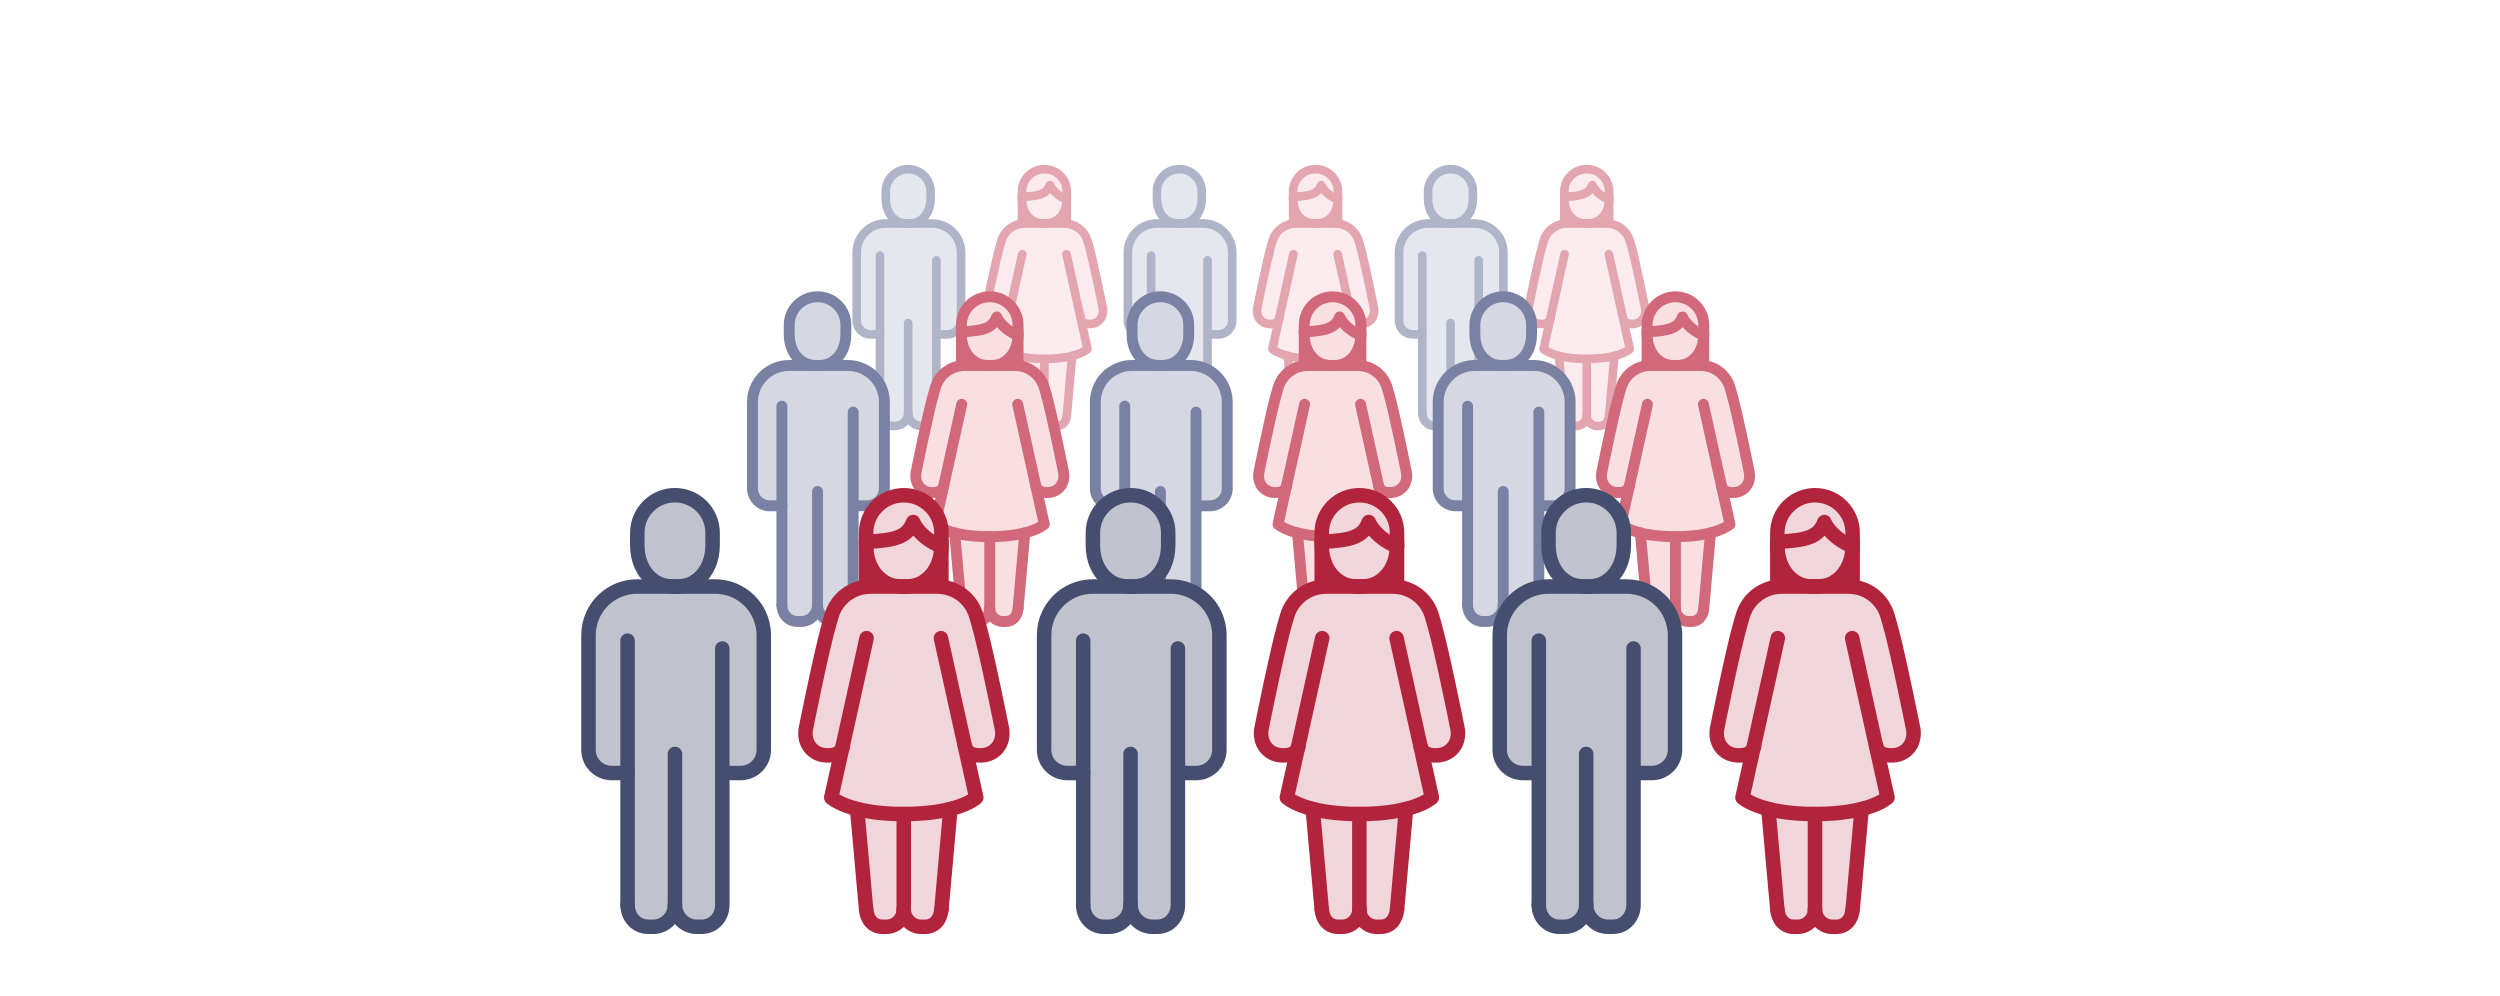 <svg width="452" height="180" viewBox="0 0 452 180" fill="none" xmlns="http://www.w3.org/2000/svg">
<g opacity="0.6">
<g clip-path="url(#clip0_36224_133676)">
<path d="M173.575 58.724C173.575 60.519 170.834 60.718 169.463 60.593V75.171C169.214 75.793 168.342 77.039 166.847 77.039C165.352 77.039 164.48 76.043 164.231 75.544C164.231 76.043 163.708 77.039 161.614 77.039C159.521 77.039 158.998 75.793 158.998 75.171V60.593C156.008 60.892 155.011 59.472 154.887 58.724C154.637 54.613 154.513 45.642 156.008 42.652C157.503 39.662 160.867 39.911 162.362 40.41C161.365 39.911 159.521 38.167 160.119 35.177C160.867 31.439 162.736 30.691 164.231 30.691C165.726 30.691 167.969 31.065 167.969 35.177C167.969 38.466 166.722 40.036 166.099 40.41H168.716C172.304 40.41 173.45 42.901 173.575 44.147V58.724Z" fill="#D5D7E3"/>
<path d="M167.063 31.767C166.298 31 165.279 30.578 164.197 30.578C163.114 30.578 162.095 31 161.33 31.767C160.564 32.533 160.143 33.552 160.145 34.635V35.98C160.146 37.533 160.76 38.83 161.626 39.546C162.204 40.025 162.792 40.407 164.197 40.407C165.601 40.407 166.189 40.025 166.767 39.546C167.633 38.829 168.247 37.533 168.247 35.98V34.635C168.25 33.551 167.829 32.533 167.063 31.767Z" stroke="#7A82A3" stroke-width="1.559" stroke-linecap="round" stroke-linejoin="round"/>
<path d="M164.197 40.402H160.127C158.102 40.402 156.26 41.57 155.396 43.401C155.066 44.099 154.895 44.862 154.895 45.635V57.979C154.895 59.355 156.009 60.468 157.384 60.468H159.101" stroke="#7A82A3" stroke-width="1.559" stroke-linecap="round" stroke-linejoin="round"/>
<path d="M164.457 40.402H168.527C170.552 40.402 172.394 41.57 173.258 43.401C173.588 44.099 173.759 44.862 173.759 45.635V48.651V57.979C173.759 59.355 172.645 60.468 171.27 60.468H169.553" stroke="#7A82A3" stroke-width="1.559" stroke-linecap="round" stroke-linejoin="round"/>
<path d="M159.102 74.661V46.227" stroke="#7A82A3" stroke-width="1.559" stroke-linecap="round" stroke-linejoin="round"/>
<path d="M164.199 74.658V58.418" stroke="#7A82A3" stroke-width="1.559" stroke-linecap="round" stroke-linejoin="round"/>
<path d="M164.199 74.654C164.199 75.957 165.254 77.012 166.556 77.012H167.058C168.36 77.012 169.294 75.957 169.294 74.654V47.07" stroke="#7A82A3" stroke-width="1.559" stroke-linecap="round" stroke-linejoin="round"/>
<path d="M164.196 74.656C164.196 75.958 163.141 77.014 161.839 77.014H161.337C160.035 77.014 159.102 75.958 159.102 74.656" stroke="#7A82A3" stroke-width="1.559" stroke-linecap="round" stroke-linejoin="round"/>
</g>
<g clip-path="url(#clip1_36224_133676)">
<path d="M193.871 64.448L192.75 75.662C191.629 77.904 190.133 77.157 189.012 76.036C187.218 77.83 185.523 76.783 184.9 76.036L183.779 64.448L181.162 62.953C181.287 62.205 181.686 60.261 182.284 58.467C178.994 59.065 178.172 57.47 178.172 56.598C178.795 53.109 180.19 45.684 180.788 43.889C181.387 42.095 183.53 40.65 184.526 40.151V34.918C184.776 33.298 186.022 30.208 189.012 30.806C192.002 31.404 192.75 33.049 192.75 33.797V40.151L196.488 42.394C197.485 46.256 199.478 54.505 199.478 56.598C199.478 58.691 196.986 58.716 195.74 58.467L196.488 63.327L193.871 64.448Z" fill="#F9DEE2"/>
<path d="M191.692 31.767C190.927 31 189.908 30.578 188.825 30.578C187.743 30.578 186.724 31 185.959 31.767C185.193 32.533 184.772 33.552 184.773 34.635V35.98C184.775 37.533 185.39 38.83 186.255 39.546C186.833 40.025 187.421 40.407 188.825 40.407C190.23 40.407 190.818 40.025 191.396 39.546C192.261 38.829 192.876 37.533 192.876 35.98V34.635C192.879 33.551 192.457 32.533 191.692 31.767Z" stroke="#D1697A" stroke-width="1.559" stroke-linecap="round" stroke-linejoin="round"/>
<path d="M188.824 64.883V75.142" stroke="#D1697A" stroke-width="1.559" stroke-linecap="round" stroke-linejoin="round"/>
<path d="M184.821 45.957L181.02 63.111C181.02 63.111 182.855 64.885 188.822 64.885C194.788 64.885 196.624 63.111 196.624 63.111L192.822 45.957" stroke="#D1697A" stroke-width="1.559" stroke-linecap="round" stroke-linejoin="round"/>
<path d="M183.809 64.34L184.774 75.142" stroke="#D1697A" stroke-width="1.559" stroke-linecap="round" stroke-linejoin="round"/>
<path d="M188.825 75.141C188.825 76.177 187.987 77.016 186.951 77.016H186.551C185.515 77.016 184.867 76.238 184.773 75.141" stroke="#D1697A" stroke-width="1.559" stroke-linecap="round" stroke-linejoin="round"/>
<path d="M193.845 64.34L192.879 75.142" stroke="#D1697A" stroke-width="1.559" stroke-linecap="round" stroke-linejoin="round"/>
<path d="M188.824 75.141C188.824 76.177 189.663 77.016 190.699 77.016H191.099C192.134 77.016 192.783 76.238 192.876 75.141" stroke="#D1697A" stroke-width="1.559" stroke-linecap="round" stroke-linejoin="round"/>
<path d="M195.403 57.572C195.658 58.732 197.196 58.652 197.797 58.474C198.869 58.156 199.576 57.145 199.409 55.804C199.409 55.804 197.689 47.169 196.827 44.248L196.618 43.537C196.076 41.699 194.399 40.431 192.484 40.407C192.278 40.405 190.341 40.402 189.364 40.402L188.551 40.407" stroke="#D1697A" stroke-width="1.559" stroke-linecap="round" stroke-linejoin="round"/>
<path d="M182.277 57.572C182.022 58.732 180.484 58.652 179.882 58.474C178.811 58.156 178.103 57.145 178.271 55.804C178.271 55.804 179.99 47.169 180.852 44.248L181.062 43.537C181.604 41.699 183.28 40.431 185.196 40.407C185.402 40.405 187.339 40.402 188.316 40.402L189.129 40.407" stroke="#D1697A" stroke-width="1.559" stroke-linecap="round" stroke-linejoin="round"/>
<path d="M184.773 35.588C188.074 35.446 189.235 35.012 189.833 33.465C189.833 33.465 190.43 35.085 192.876 36.105" stroke="#D1697A" stroke-width="1.559" stroke-linecap="round" stroke-linejoin="round"/>
<path d="M192.875 35.492V40.42" stroke="#D1697A" stroke-width="1.559" stroke-linecap="round" stroke-linejoin="round"/>
<path d="M184.773 35.492V40.42" stroke="#D1697A" stroke-width="1.559" stroke-linecap="round" stroke-linejoin="round"/>
</g>
<g clip-path="url(#clip2_36224_133676)">
<path d="M222.602 58.724C222.602 60.519 219.861 60.718 218.49 60.593V75.171C218.241 75.793 217.369 77.039 215.874 77.039C214.379 77.039 213.507 76.043 213.258 75.544C213.258 76.043 212.735 77.039 210.641 77.039C208.548 77.039 208.025 75.793 208.025 75.171V60.593C205.035 60.892 204.038 59.472 203.914 58.724C203.665 54.613 203.54 45.642 205.035 42.652C206.53 39.662 209.894 39.911 211.389 40.41C210.393 39.911 208.549 38.167 209.147 35.177C209.894 31.439 211.763 30.691 213.258 30.691C214.753 30.691 216.996 31.065 216.996 35.177C216.996 38.466 215.75 40.036 215.127 40.41H217.743C221.331 40.41 222.477 42.901 222.602 44.147V58.724Z" fill="#D5D7E3"/>
<path d="M216.091 31.767C215.326 31 214.306 30.578 213.224 30.578C212.141 30.578 211.122 31 210.357 31.767C209.592 32.533 209.171 33.552 209.172 34.635V35.98C209.173 37.533 209.788 38.83 210.653 39.546C211.231 40.025 211.819 40.407 213.224 40.407C214.628 40.407 215.216 40.025 215.794 39.546C216.66 38.829 217.275 37.533 217.275 35.98V34.635C217.277 33.551 216.856 32.533 216.091 31.767Z" stroke="#7A82A3" stroke-width="1.559" stroke-linecap="round" stroke-linejoin="round"/>
<path d="M213.224 40.402H209.154C207.13 40.402 205.287 41.57 204.423 43.401C204.093 44.099 203.922 44.862 203.922 45.635V57.979C203.922 59.355 205.037 60.468 206.411 60.468H208.129" stroke="#7A82A3" stroke-width="1.559" stroke-linecap="round" stroke-linejoin="round"/>
<path d="M213.484 40.402H217.554C219.579 40.402 221.421 41.57 222.286 43.401C222.615 44.099 222.787 44.862 222.787 45.635V48.651V57.979C222.787 59.355 221.672 60.468 220.297 60.468H218.58" stroke="#7A82A3" stroke-width="1.559" stroke-linecap="round" stroke-linejoin="round"/>
<path d="M208.129 74.661V46.227" stroke="#7A82A3" stroke-width="1.559" stroke-linecap="round" stroke-linejoin="round"/>
<path d="M213.227 74.658V58.418" stroke="#7A82A3" stroke-width="1.559" stroke-linecap="round" stroke-linejoin="round"/>
<path d="M213.227 74.654C213.227 75.957 214.281 77.012 215.583 77.012H216.086C217.388 77.012 218.321 75.957 218.321 74.654V47.07" stroke="#7A82A3" stroke-width="1.559" stroke-linecap="round" stroke-linejoin="round"/>
<path d="M213.223 74.656C213.223 75.958 212.169 77.014 210.867 77.014H210.364C209.062 77.014 208.129 75.958 208.129 74.656" stroke="#7A82A3" stroke-width="1.559" stroke-linecap="round" stroke-linejoin="round"/>
</g>
<g clip-path="url(#clip3_36224_133676)">
<path d="M242.899 64.448L241.777 75.662C240.656 77.904 239.161 77.157 238.039 76.036C236.245 77.83 234.551 76.783 233.928 76.036L232.806 64.448L230.19 62.953C230.314 62.205 230.713 60.261 231.311 58.467C228.022 59.065 227.199 57.47 227.199 56.598C227.822 53.109 229.218 45.684 229.816 43.889C230.414 42.095 232.557 40.65 233.554 40.151V34.918C233.803 33.298 235.049 30.208 238.039 30.806C241.03 31.404 241.777 33.049 241.777 33.797V40.151L245.515 42.394C246.512 46.256 248.506 54.505 248.506 56.598C248.506 58.691 246.014 58.716 244.768 58.467L245.515 63.327L242.899 64.448Z" fill="#F9DEE2"/>
<path d="M240.716 31.767C239.951 31 238.931 30.578 237.849 30.578C236.766 30.578 235.747 31 234.982 31.767C234.217 32.533 233.796 33.552 233.797 34.635V35.98C233.798 37.533 234.414 38.83 235.278 39.546C235.856 40.025 236.444 40.407 237.849 40.407C239.253 40.407 239.841 40.025 240.419 39.546C241.285 38.829 241.9 37.533 241.9 35.98V34.635C241.902 33.551 241.481 32.533 240.716 31.767Z" stroke="#D1697A" stroke-width="1.559" stroke-linecap="round" stroke-linejoin="round"/>
<path d="M237.852 64.883V75.142" stroke="#D1697A" stroke-width="1.559" stroke-linecap="round" stroke-linejoin="round"/>
<path d="M233.848 45.957L230.047 63.111C230.047 63.111 231.882 64.885 237.849 64.885C243.816 64.885 245.651 63.111 245.651 63.111L241.85 45.957" stroke="#D1697A" stroke-width="1.559" stroke-linecap="round" stroke-linejoin="round"/>
<path d="M232.832 64.34L233.798 75.142" stroke="#D1697A" stroke-width="1.559" stroke-linecap="round" stroke-linejoin="round"/>
<path d="M237.849 75.141C237.849 76.177 237.01 77.016 235.974 77.016H235.574C234.539 77.016 233.89 76.238 233.797 75.141" stroke="#D1697A" stroke-width="1.559" stroke-linecap="round" stroke-linejoin="round"/>
<path d="M242.868 64.34L241.902 75.142" stroke="#D1697A" stroke-width="1.559" stroke-linecap="round" stroke-linejoin="round"/>
<path d="M237.852 75.141C237.852 76.177 238.69 77.016 239.726 77.016H240.126C241.162 77.016 241.81 76.238 241.904 75.141" stroke="#D1697A" stroke-width="1.559" stroke-linecap="round" stroke-linejoin="round"/>
<path d="M244.43 57.572C244.685 58.732 246.223 58.652 246.825 58.474C247.896 58.156 248.604 57.145 248.436 55.804C248.436 55.804 246.717 47.169 245.855 44.248L245.645 43.537C245.103 41.699 243.427 40.431 241.511 40.407C241.305 40.405 239.368 40.402 238.391 40.402L237.578 40.407" stroke="#D1697A" stroke-width="1.559" stroke-linecap="round" stroke-linejoin="round"/>
<path d="M231.3 57.572C231.045 58.732 229.507 58.652 228.906 58.474C227.834 58.156 227.127 57.145 227.294 55.804C227.294 55.804 229.014 47.169 229.876 44.248L230.085 43.537C230.628 41.699 232.304 40.431 234.22 40.407C234.426 40.405 236.362 40.402 237.339 40.402L238.152 40.407" stroke="#D1697A" stroke-width="1.559" stroke-linecap="round" stroke-linejoin="round"/>
<path d="M233.797 35.588C237.097 35.446 238.259 35.012 238.857 33.465C238.857 33.465 239.454 35.085 241.9 36.105" stroke="#D1697A" stroke-width="1.559" stroke-linecap="round" stroke-linejoin="round"/>
<path d="M241.902 35.492V40.42" stroke="#D1697A" stroke-width="1.559" stroke-linecap="round" stroke-linejoin="round"/>
<path d="M233.797 35.492V40.42" stroke="#D1697A" stroke-width="1.559" stroke-linecap="round" stroke-linejoin="round"/>
</g>
<g clip-path="url(#clip4_36224_133676)">
<path d="M271.629 58.724C271.629 60.519 268.888 60.718 267.518 60.593V75.171C267.269 75.793 266.397 77.039 264.902 77.039C263.407 77.039 262.535 76.043 262.285 75.544C262.285 76.043 261.762 77.039 259.669 77.039C257.575 77.039 257.052 75.793 257.052 75.171V60.593C254.062 60.892 253.066 59.472 252.941 58.724C252.692 54.613 252.568 45.642 254.063 42.652C255.558 39.662 258.922 39.911 260.417 40.41C259.42 39.911 257.576 38.167 258.174 35.177C258.922 31.439 260.791 30.691 262.286 30.691C263.781 30.691 266.023 31.065 266.023 35.177C266.023 38.466 264.777 40.036 264.154 40.41H266.77C270.359 40.41 271.505 42.901 271.629 44.147V58.724Z" fill="#D5D7E3"/>
<path d="M265.118 31.767C264.353 31 263.334 30.578 262.251 30.578C261.169 30.578 260.149 31 259.384 31.767C258.619 32.533 258.198 33.552 258.199 34.635V35.98C258.2 37.533 258.815 38.83 259.681 39.546C260.259 40.025 260.847 40.407 262.251 40.407C263.656 40.407 264.244 40.025 264.822 39.546C265.687 38.829 266.302 37.533 266.302 35.98V34.635C266.304 33.551 265.883 32.533 265.118 31.767Z" stroke="#7A82A3" stroke-width="1.559" stroke-linecap="round" stroke-linejoin="round"/>
<path d="M262.252 40.402H258.182C256.157 40.402 254.315 41.57 253.45 43.401C253.121 44.099 252.949 44.862 252.949 45.635V57.979C252.949 59.355 254.064 60.468 255.439 60.468H257.156" stroke="#7A82A3" stroke-width="1.559" stroke-linecap="round" stroke-linejoin="round"/>
<path d="M262.512 40.402H266.582C268.606 40.402 270.449 41.57 271.313 43.401C271.643 44.099 271.814 44.862 271.814 45.635V48.651V57.979C271.814 59.355 270.699 60.468 269.325 60.468H267.607" stroke="#7A82A3" stroke-width="1.559" stroke-linecap="round" stroke-linejoin="round"/>
<path d="M257.156 74.661V46.227" stroke="#7A82A3" stroke-width="1.559" stroke-linecap="round" stroke-linejoin="round"/>
<path d="M262.254 74.658V58.418" stroke="#7A82A3" stroke-width="1.559" stroke-linecap="round" stroke-linejoin="round"/>
<path d="M262.254 74.654C262.254 75.957 263.309 77.012 264.611 77.012H265.113C266.415 77.012 267.348 75.957 267.348 74.654V47.07" stroke="#7A82A3" stroke-width="1.559" stroke-linecap="round" stroke-linejoin="round"/>
<path d="M262.251 74.656C262.251 75.958 261.196 77.014 259.894 77.014H259.392C258.09 77.014 257.156 75.958 257.156 74.656" stroke="#7A82A3" stroke-width="1.559" stroke-linecap="round" stroke-linejoin="round"/>
</g>
<g clip-path="url(#clip5_36224_133676)">
<path d="M291.926 64.448L290.805 75.662C289.683 77.904 288.188 77.157 287.067 76.036C285.272 77.83 283.578 76.783 282.955 76.036L281.833 64.448L279.217 62.953C279.342 62.205 279.74 60.261 280.338 58.467C277.049 59.065 276.227 57.47 276.227 56.598C276.85 53.109 278.245 45.684 278.843 43.889C279.441 42.095 281.584 40.65 282.581 40.151V34.918C282.83 33.298 284.076 30.208 287.067 30.806C290.057 31.404 290.805 33.049 290.805 33.797V40.151L294.543 42.394C295.539 46.256 297.533 54.505 297.533 56.598C297.533 58.691 295.041 58.716 293.795 58.467L294.543 63.327L291.926 64.448Z" fill="#F9DEE2"/>
<path d="M289.747 31.767C288.982 31 287.963 30.578 286.88 30.578C285.797 30.578 284.778 31 284.013 31.767C283.248 32.533 282.827 33.552 282.828 34.635V35.98C282.829 37.533 283.445 38.83 284.309 39.546C284.888 40.025 285.476 40.407 286.88 40.407C288.285 40.407 288.873 40.025 289.451 39.546C290.316 38.829 290.931 37.533 290.931 35.98V34.635C290.933 33.551 290.512 32.533 289.747 31.767Z" stroke="#D1697A" stroke-width="1.559" stroke-linecap="round" stroke-linejoin="round"/>
<path d="M286.879 64.883V75.142" stroke="#D1697A" stroke-width="1.559" stroke-linecap="round" stroke-linejoin="round"/>
<path d="M282.876 45.957L279.074 63.111C279.074 63.111 280.91 64.885 286.876 64.885C292.843 64.885 294.678 63.111 294.678 63.111L290.877 45.957" stroke="#D1697A" stroke-width="1.559" stroke-linecap="round" stroke-linejoin="round"/>
<path d="M281.859 64.34L282.825 75.142" stroke="#D1697A" stroke-width="1.559" stroke-linecap="round" stroke-linejoin="round"/>
<path d="M286.88 75.141C286.88 76.177 286.041 77.016 285.006 77.016H284.606C283.57 77.016 282.922 76.238 282.828 75.141" stroke="#D1697A" stroke-width="1.559" stroke-linecap="round" stroke-linejoin="round"/>
<path d="M291.895 64.34L290.93 75.142" stroke="#D1697A" stroke-width="1.559" stroke-linecap="round" stroke-linejoin="round"/>
<path d="M286.879 75.141C286.879 76.177 287.718 77.016 288.753 77.016H289.153C290.189 77.016 290.837 76.238 290.931 75.141" stroke="#D1697A" stroke-width="1.559" stroke-linecap="round" stroke-linejoin="round"/>
<path d="M293.458 57.572C293.713 58.732 295.251 58.652 295.852 58.474C296.924 58.156 297.631 57.145 297.464 55.804C297.464 55.804 295.744 47.169 294.882 44.248L294.673 43.537C294.13 41.699 292.454 40.431 290.538 40.407C290.332 40.405 288.395 40.402 287.419 40.402L286.605 40.407" stroke="#D1697A" stroke-width="1.559" stroke-linecap="round" stroke-linejoin="round"/>
<path d="M280.332 57.572C280.076 58.732 278.538 58.652 277.937 58.474C276.865 58.156 276.158 57.145 276.325 55.804C276.325 55.804 278.045 47.169 278.907 44.248L279.116 43.537C279.659 41.699 281.335 40.431 283.251 40.407C283.457 40.405 285.394 40.402 286.37 40.402L287.184 40.407" stroke="#D1697A" stroke-width="1.559" stroke-linecap="round" stroke-linejoin="round"/>
<path d="M282.828 35.588C286.128 35.446 287.29 35.012 287.888 33.465C287.888 33.465 288.485 35.085 290.931 36.105" stroke="#D1697A" stroke-width="1.559" stroke-linecap="round" stroke-linejoin="round"/>
<path d="M290.93 35.492V40.42" stroke="#D1697A" stroke-width="1.559" stroke-linecap="round" stroke-linejoin="round"/>
<path d="M282.828 35.492V40.42" stroke="#D1697A" stroke-width="1.559" stroke-linecap="round" stroke-linejoin="round"/>
</g>
</g>
<g clip-path="url(#clip6_36224_133676)">
<path d="M159.665 89.245C159.665 91.513 156.199 91.766 154.466 91.608V110.039C154.151 110.827 153.049 112.402 151.159 112.402C149.269 112.402 148.166 111.142 147.85 110.512C147.851 111.142 147.189 112.402 144.542 112.402C141.895 112.402 141.234 110.827 141.234 110.039V91.608C137.454 91.986 136.194 90.19 136.036 89.245C135.721 84.046 135.564 72.704 137.454 68.924C139.344 65.143 143.598 65.458 145.488 66.088C144.228 65.458 141.896 63.253 142.653 59.472C143.598 54.746 145.961 53.801 147.851 53.801C149.741 53.801 152.577 54.273 152.577 59.472C152.577 63.631 151.001 65.615 150.213 66.088H153.521C158.058 66.088 159.507 69.239 159.665 70.814V89.245Z" fill="#D5D7E3"/>
<path d="M151.436 55.155C150.468 54.186 149.18 53.652 147.811 53.652C146.442 53.652 145.153 54.186 144.186 55.155C143.218 56.124 142.686 57.412 142.688 58.781V60.482C142.689 62.446 143.466 64.086 144.56 64.992C145.291 65.597 146.035 66.08 147.811 66.08C149.587 66.08 150.33 65.597 151.061 64.992C152.155 64.085 152.933 62.446 152.933 60.482V58.781C152.935 57.411 152.403 56.124 151.436 55.155Z" stroke="#7A82A3" stroke-width="1.972" stroke-linecap="round" stroke-linejoin="round"/>
<path d="M147.809 66.078H142.663C140.103 66.078 137.773 67.554 136.681 69.869C136.264 70.752 136.047 71.717 136.047 72.694V88.302C136.047 90.041 137.457 91.449 139.194 91.449H141.366" stroke="#7A82A3" stroke-width="1.972" stroke-linecap="round" stroke-linejoin="round"/>
<path d="M148.137 66.078H153.282C155.843 66.078 158.172 67.554 159.265 69.869C159.682 70.752 159.898 71.717 159.898 72.694V76.508V88.302C159.898 90.041 158.489 91.449 156.751 91.449H154.579" stroke="#7A82A3" stroke-width="1.972" stroke-linecap="round" stroke-linejoin="round"/>
<path d="M141.363 109.389V73.438" stroke="#7A82A3" stroke-width="1.972" stroke-linecap="round" stroke-linejoin="round"/>
<path d="M147.812 109.385V88.852" stroke="#7A82A3" stroke-width="1.972" stroke-linecap="round" stroke-linejoin="round"/>
<path d="M147.812 109.385C147.812 111.031 149.146 112.366 150.792 112.366H151.427C153.074 112.366 154.254 111.031 154.254 109.385V74.508" stroke="#7A82A3" stroke-width="1.972" stroke-linecap="round" stroke-linejoin="round"/>
<path d="M147.809 109.387C147.809 111.033 146.475 112.368 144.829 112.368H144.194C142.547 112.368 141.367 111.033 141.367 109.387" stroke="#7A82A3" stroke-width="1.972" stroke-linecap="round" stroke-linejoin="round"/>
</g>
<g clip-path="url(#clip7_36224_133676)">
<path d="M185.327 96.479L183.909 110.658C182.491 113.493 180.6 112.548 179.182 111.13C176.914 113.399 174.771 112.076 173.984 111.13L172.566 96.479L169.258 94.589C169.415 93.644 169.919 91.186 170.675 88.917C166.516 89.673 165.477 87.657 165.477 86.554C166.264 82.143 168.029 72.754 168.785 70.485C169.541 68.217 172.251 66.389 173.511 65.759V59.142C173.826 57.094 175.402 53.187 179.182 53.943C182.963 54.7 183.909 56.779 183.909 57.724V65.759L188.635 68.595C189.895 73.478 192.416 83.907 192.416 86.554C192.416 89.201 189.265 89.232 187.69 88.917L188.635 95.061L185.327 96.479Z" fill="#F9DEE2"/>
<path d="M182.568 55.159C181.601 54.19 180.312 53.656 178.944 53.656C177.575 53.656 176.286 54.19 175.319 55.159C174.351 56.128 173.819 57.416 173.82 58.785V60.486C173.822 62.449 174.6 64.09 175.693 64.996C176.424 65.601 177.168 66.084 178.944 66.084C180.719 66.084 181.463 65.601 182.194 64.996C183.288 64.089 184.065 62.449 184.065 60.486V58.785C184.068 57.415 183.536 56.128 182.568 55.159Z" stroke="#D1697A" stroke-width="1.972" stroke-linecap="round" stroke-linejoin="round"/>
<path d="M178.945 97.031V110.003" stroke="#D1697A" stroke-width="1.972" stroke-linecap="round" stroke-linejoin="round"/>
<path d="M173.884 73.098L169.078 94.786C169.078 94.786 171.399 97.029 178.943 97.029C186.487 97.029 188.808 94.786 188.808 94.786L184.001 73.098" stroke="#D1697A" stroke-width="1.972" stroke-linecap="round" stroke-linejoin="round"/>
<path d="M172.602 96.34L173.823 109.998" stroke="#D1697A" stroke-width="1.972" stroke-linecap="round" stroke-linejoin="round"/>
<path d="M178.944 110C178.944 111.31 177.883 112.371 176.573 112.371H176.068C174.758 112.371 173.939 111.387 173.82 110" stroke="#D1697A" stroke-width="1.972" stroke-linecap="round" stroke-linejoin="round"/>
<path d="M185.291 96.34L184.07 109.998" stroke="#D1697A" stroke-width="1.972" stroke-linecap="round" stroke-linejoin="round"/>
<path d="M178.945 110C178.945 111.31 180.006 112.371 181.315 112.371H181.821C183.131 112.371 183.95 111.387 184.069 110" stroke="#D1697A" stroke-width="1.972" stroke-linecap="round" stroke-linejoin="round"/>
<path d="M187.261 87.786C187.584 89.254 189.529 89.152 190.289 88.927C191.644 88.526 192.538 87.247 192.327 85.551C192.327 85.551 190.152 74.633 189.062 70.941L188.798 70.041C188.112 67.717 185.992 66.115 183.57 66.084C183.31 66.081 180.861 66.078 179.626 66.078L178.598 66.084" stroke="#D1697A" stroke-width="1.972" stroke-linecap="round" stroke-linejoin="round"/>
<path d="M170.663 87.786C170.34 89.254 168.395 89.152 167.635 88.927C166.28 88.526 165.386 87.247 165.597 85.551C165.597 85.551 167.772 74.633 168.862 70.941L169.126 70.041C169.812 67.717 171.932 66.115 174.354 66.084C174.614 66.081 177.063 66.078 178.298 66.078L179.326 66.084" stroke="#D1697A" stroke-width="1.972" stroke-linecap="round" stroke-linejoin="round"/>
<path d="M173.82 59.989C177.993 59.81 179.462 59.261 180.218 57.305C180.218 57.305 180.973 59.354 184.065 60.642" stroke="#D1697A" stroke-width="1.972" stroke-linecap="round" stroke-linejoin="round"/>
<path d="M184.066 59.871V66.101" stroke="#D1697A" stroke-width="1.972" stroke-linecap="round" stroke-linejoin="round"/>
<path d="M173.82 59.871V66.101" stroke="#D1697A" stroke-width="1.972" stroke-linecap="round" stroke-linejoin="round"/>
</g>
<g clip-path="url(#clip8_36224_133676)">
<path d="M221.653 89.245C221.653 91.513 218.188 91.766 216.455 91.608V110.039C216.14 110.827 215.037 112.402 213.147 112.402C211.257 112.402 210.154 111.142 209.839 110.512C209.839 111.142 209.178 112.402 206.531 112.402C203.884 112.402 203.222 110.827 203.223 110.039V91.608C199.442 91.986 198.182 90.19 198.025 89.245C197.71 84.046 197.552 72.704 199.442 68.924C201.333 65.143 205.586 65.458 207.476 66.088C206.216 65.458 203.885 63.253 204.641 59.472C205.586 54.746 207.949 53.801 209.839 53.801C211.73 53.801 214.565 54.273 214.565 59.472C214.565 63.631 212.989 65.615 212.201 66.088H215.51C220.046 66.088 221.496 69.239 221.653 70.814V89.245Z" fill="#D5D7E3"/>
<path d="M213.424 55.155C212.456 54.186 211.168 53.652 209.799 53.652C208.43 53.652 207.142 54.186 206.174 55.155C205.207 56.124 204.674 57.412 204.676 58.781V60.482C204.677 62.446 205.455 64.086 206.549 64.992C207.28 65.597 208.023 66.08 209.799 66.08C211.575 66.08 212.318 65.597 213.049 64.992C214.143 64.085 214.921 62.446 214.921 60.482V58.781C214.924 57.411 214.391 56.124 213.424 55.155Z" stroke="#7A82A3" stroke-width="1.972" stroke-linecap="round" stroke-linejoin="round"/>
<path d="M209.797 66.078H204.651C202.091 66.078 199.762 67.554 198.669 69.869C198.252 70.752 198.035 71.717 198.035 72.694V88.302C198.035 90.041 199.445 91.449 201.183 91.449H203.354" stroke="#7A82A3" stroke-width="1.972" stroke-linecap="round" stroke-linejoin="round"/>
<path d="M210.125 66.078H215.271C217.831 66.078 220.16 67.554 221.253 69.869C221.67 70.752 221.887 71.717 221.887 72.694V76.508V88.302C221.887 90.041 220.477 91.449 218.739 91.449H216.568" stroke="#7A82A3" stroke-width="1.972" stroke-linecap="round" stroke-linejoin="round"/>
<path d="M203.352 109.389V73.438" stroke="#7A82A3" stroke-width="1.972" stroke-linecap="round" stroke-linejoin="round"/>
<path d="M209.801 109.385V88.852" stroke="#7A82A3" stroke-width="1.972" stroke-linecap="round" stroke-linejoin="round"/>
<path d="M209.801 109.385C209.801 111.031 211.134 112.366 212.781 112.366H213.416C215.062 112.366 216.242 111.031 216.242 109.385V74.508" stroke="#7A82A3" stroke-width="1.972" stroke-linecap="round" stroke-linejoin="round"/>
<path d="M209.797 109.387C209.797 111.033 208.463 112.368 206.817 112.368H206.182C204.536 112.368 203.355 111.033 203.355 109.387" stroke="#7A82A3" stroke-width="1.972" stroke-linecap="round" stroke-linejoin="round"/>
</g>
<g clip-path="url(#clip9_36224_133676)">
<path d="M247.311 96.479L245.893 110.658C244.475 113.493 242.585 112.548 241.167 111.13C238.898 113.399 236.756 112.076 235.968 111.13L234.55 96.479L231.242 94.589C231.399 93.644 231.904 91.186 232.66 88.917C228.501 89.673 227.461 87.657 227.461 86.554C228.249 82.143 230.013 72.754 230.769 70.485C231.525 68.217 234.235 66.389 235.495 65.759V59.142C235.811 57.094 237.386 53.187 241.167 53.943C244.948 54.7 245.893 56.779 245.893 57.724V65.759L250.619 68.595C251.88 73.478 254.4 83.907 254.4 86.554C254.4 89.201 251.249 89.232 249.674 88.917L250.619 95.061L247.311 96.479Z" fill="#F9DEE2"/>
<path d="M244.553 55.159C243.585 54.19 242.297 53.656 240.928 53.656C239.559 53.656 238.271 54.19 237.303 55.159C236.336 56.128 235.803 57.416 235.805 58.785V60.486C235.806 62.449 236.585 64.09 237.678 64.996C238.409 65.601 239.152 66.084 240.928 66.084C242.704 66.084 243.447 65.601 244.178 64.996C245.272 64.089 246.05 62.449 246.05 60.486V58.785C246.053 57.415 245.52 56.128 244.553 55.159Z" stroke="#D1697A" stroke-width="1.972" stroke-linecap="round" stroke-linejoin="round"/>
<path d="M240.926 97.031V110.003" stroke="#D1697A" stroke-width="1.972" stroke-linecap="round" stroke-linejoin="round"/>
<path d="M235.869 73.098L231.062 94.786C231.062 94.786 233.383 97.029 240.927 97.029C248.471 97.029 250.792 94.786 250.792 94.786L245.986 73.098" stroke="#D1697A" stroke-width="1.972" stroke-linecap="round" stroke-linejoin="round"/>
<path d="M234.586 96.34L235.807 109.998" stroke="#D1697A" stroke-width="1.972" stroke-linecap="round" stroke-linejoin="round"/>
<path d="M240.928 110C240.928 111.31 239.867 112.371 238.558 112.371H238.052C236.743 112.371 235.923 111.387 235.805 110" stroke="#D1697A" stroke-width="1.972" stroke-linecap="round" stroke-linejoin="round"/>
<path d="M247.272 96.34L246.051 109.998" stroke="#D1697A" stroke-width="1.972" stroke-linecap="round" stroke-linejoin="round"/>
<path d="M240.926 110C240.926 111.31 241.986 112.371 243.296 112.371H243.801C245.111 112.371 245.931 111.387 246.049 110" stroke="#D1697A" stroke-width="1.972" stroke-linecap="round" stroke-linejoin="round"/>
<path d="M249.246 87.786C249.568 89.254 251.513 89.152 252.273 88.927C253.628 88.526 254.522 87.247 254.311 85.551C254.311 85.551 252.137 74.633 251.047 70.941L250.782 70.041C250.096 67.717 247.977 66.115 245.555 66.084C245.294 66.081 242.845 66.078 241.61 66.078L240.582 66.084" stroke="#D1697A" stroke-width="1.972" stroke-linecap="round" stroke-linejoin="round"/>
<path d="M232.647 87.786C232.325 89.254 230.38 89.152 229.619 88.927C228.265 88.526 227.37 87.247 227.582 85.551C227.582 85.551 229.756 74.633 230.846 70.941L231.111 70.041C231.797 67.717 233.916 66.115 236.338 66.084C236.599 66.081 239.048 66.078 240.283 66.078L241.311 66.084" stroke="#D1697A" stroke-width="1.972" stroke-linecap="round" stroke-linejoin="round"/>
<path d="M235.805 59.989C239.977 59.81 241.446 59.261 242.202 57.305C242.202 57.305 242.957 59.354 246.05 60.642" stroke="#D1697A" stroke-width="1.972" stroke-linecap="round" stroke-linejoin="round"/>
<path d="M246.051 59.871V66.101" stroke="#D1697A" stroke-width="1.972" stroke-linecap="round" stroke-linejoin="round"/>
<path d="M235.805 59.871V66.101" stroke="#D1697A" stroke-width="1.972" stroke-linecap="round" stroke-linejoin="round"/>
</g>
<g clip-path="url(#clip10_36224_133676)">
<path d="M283.641 89.245C283.641 91.513 280.176 91.766 278.443 91.608V110.039C278.128 110.827 277.025 112.402 275.135 112.402C273.245 112.402 272.142 111.142 271.827 110.512C271.827 111.142 271.166 112.402 268.519 112.402C265.872 112.402 265.211 110.827 265.211 110.039V91.608C261.43 91.986 260.17 90.19 260.013 89.245C259.698 84.046 259.54 72.704 261.431 68.924C263.321 65.143 267.574 65.458 269.465 66.088C268.204 65.458 265.873 63.253 266.629 59.472C267.574 54.746 269.937 53.801 271.828 53.801C273.718 53.801 276.553 54.273 276.553 59.472C276.553 63.631 274.978 65.615 274.19 66.088H277.498C282.035 66.088 283.484 69.239 283.641 70.814V89.245Z" fill="#D5D7E3"/>
<path d="M275.408 55.155C274.441 54.186 273.152 53.652 271.783 53.652C270.415 53.652 269.126 54.186 268.159 55.155C267.191 56.124 266.659 57.412 266.66 58.781V60.482C266.662 62.446 267.439 64.086 268.533 64.992C269.264 65.597 270.008 66.08 271.783 66.08C273.559 66.08 274.303 65.597 275.034 64.992C276.128 64.085 276.905 62.446 276.905 60.482V58.781C276.908 57.411 276.376 56.124 275.408 55.155Z" stroke="#7A82A3" stroke-width="1.972" stroke-linecap="round" stroke-linejoin="round"/>
<path d="M271.785 66.078H266.639C264.079 66.078 261.75 67.554 260.657 69.869C260.24 70.752 260.023 71.717 260.023 72.694V88.302C260.023 90.041 261.433 91.449 263.171 91.449H265.342" stroke="#7A82A3" stroke-width="1.972" stroke-linecap="round" stroke-linejoin="round"/>
<path d="M272.113 66.078H277.259C279.819 66.078 282.148 67.554 283.241 69.869C283.658 70.752 283.875 71.717 283.875 72.694V76.508V88.302C283.875 90.041 282.465 91.449 280.728 91.449H278.556" stroke="#7A82A3" stroke-width="1.972" stroke-linecap="round" stroke-linejoin="round"/>
<path d="M265.34 109.389V73.438" stroke="#7A82A3" stroke-width="1.972" stroke-linecap="round" stroke-linejoin="round"/>
<path d="M271.785 109.385V88.852" stroke="#7A82A3" stroke-width="1.972" stroke-linecap="round" stroke-linejoin="round"/>
<path d="M271.785 109.385C271.785 111.031 273.119 112.366 274.765 112.366H275.4C277.046 112.366 278.226 111.031 278.226 109.385V74.508" stroke="#7A82A3" stroke-width="1.972" stroke-linecap="round" stroke-linejoin="round"/>
<path d="M271.785 109.387C271.785 111.033 270.451 112.368 268.805 112.368H268.17C266.524 112.368 265.344 111.033 265.344 109.387" stroke="#7A82A3" stroke-width="1.972" stroke-linecap="round" stroke-linejoin="round"/>
</g>
<g clip-path="url(#clip11_36224_133676)">
<path d="M309.299 96.479L307.881 110.658C306.463 113.493 304.573 112.548 303.155 111.13C300.887 113.399 298.744 112.076 297.956 111.13L296.538 96.479L293.23 94.589C293.388 93.644 293.892 91.186 294.648 88.917C290.489 89.673 289.449 87.657 289.449 86.554C290.237 82.143 292.001 72.754 292.758 70.485C293.514 68.217 296.223 66.389 297.484 65.759V59.142C297.799 57.094 299.374 53.187 303.155 53.943C306.936 54.7 307.881 56.779 307.881 57.724V65.759L312.608 68.595C313.868 73.478 316.388 83.907 316.388 86.554C316.388 89.201 313.238 89.232 311.662 88.917L312.608 95.061L309.299 96.479Z" fill="#F9DEE2"/>
<path d="M306.541 55.159C305.574 54.19 304.285 53.656 302.916 53.656C301.547 53.656 300.259 54.19 299.291 55.159C298.324 56.128 297.792 57.416 297.793 58.785V60.486C297.794 62.449 298.573 64.09 299.666 64.996C300.397 65.601 301.14 66.084 302.916 66.084C304.692 66.084 305.436 65.601 306.166 64.996C307.261 64.089 308.038 62.449 308.038 60.486V58.785C308.041 57.415 307.508 56.128 306.541 55.159Z" stroke="#D1697A" stroke-width="1.972" stroke-linecap="round" stroke-linejoin="round"/>
<path d="M302.914 97.031V110.003" stroke="#D1697A" stroke-width="1.972" stroke-linecap="round" stroke-linejoin="round"/>
<path d="M297.857 73.098L293.051 94.786C293.051 94.786 295.372 97.029 302.916 97.029C310.46 97.029 312.78 94.786 312.78 94.786L307.974 73.098" stroke="#D1697A" stroke-width="1.972" stroke-linecap="round" stroke-linejoin="round"/>
<path d="M296.574 96.34L297.795 109.998" stroke="#D1697A" stroke-width="1.972" stroke-linecap="round" stroke-linejoin="round"/>
<path d="M302.916 110C302.916 111.31 301.856 112.371 300.546 112.371H300.041C298.731 112.371 297.911 111.387 297.793 110" stroke="#D1697A" stroke-width="1.972" stroke-linecap="round" stroke-linejoin="round"/>
<path d="M309.26 96.34L308.039 109.998" stroke="#D1697A" stroke-width="1.972" stroke-linecap="round" stroke-linejoin="round"/>
<path d="M302.914 110C302.914 111.31 303.974 112.371 305.284 112.371H305.79C307.099 112.371 307.919 111.387 308.037 110" stroke="#D1697A" stroke-width="1.972" stroke-linecap="round" stroke-linejoin="round"/>
<path d="M311.234 87.786C311.556 89.254 313.501 89.152 314.262 88.927C315.616 88.526 316.511 87.247 316.299 85.551C316.299 85.551 314.125 74.633 313.035 70.941L312.77 70.041C312.084 67.717 309.965 66.115 307.543 66.084C307.282 66.081 304.833 66.078 303.598 66.078L302.57 66.084" stroke="#D1697A" stroke-width="1.972" stroke-linecap="round" stroke-linejoin="round"/>
<path d="M294.635 87.786C294.313 89.254 292.368 89.152 291.608 88.927C290.253 88.526 289.359 87.247 289.57 85.551C289.57 85.551 291.744 74.633 292.834 70.941L293.099 70.041C293.785 67.717 295.904 66.115 298.326 66.084C298.587 66.081 301.036 66.078 302.271 66.078L303.299 66.084" stroke="#D1697A" stroke-width="1.972" stroke-linecap="round" stroke-linejoin="round"/>
<path d="M297.793 59.989C301.966 59.81 303.434 59.261 304.191 57.305C304.191 57.305 304.945 59.354 308.038 60.642" stroke="#D1697A" stroke-width="1.972" stroke-linecap="round" stroke-linejoin="round"/>
<path d="M308.039 59.871V66.101" stroke="#D1697A" stroke-width="1.972" stroke-linecap="round" stroke-linejoin="round"/>
<path d="M297.793 59.871V66.101" stroke="#D1697A" stroke-width="1.972" stroke-linecap="round" stroke-linejoin="round"/>
</g>
<g clip-path="url(#clip12_36224_133676)">
<path d="M137.784 136.832C137.784 139.846 133.179 140.181 130.876 139.972V164.465C130.458 165.511 128.992 167.605 126.481 167.605C123.969 167.605 122.503 165.93 122.084 165.093C122.085 165.93 121.206 167.605 117.688 167.605C114.171 167.605 113.292 165.511 113.292 164.465V139.972C108.268 140.474 106.594 138.088 106.385 136.832C105.966 129.924 105.757 114.851 108.269 109.827C110.781 104.803 116.433 105.222 118.945 106.059C117.27 105.222 114.172 102.291 115.177 97.267C116.433 90.987 119.573 89.731 122.085 89.731C124.597 89.731 128.365 90.359 128.365 97.267C128.365 102.793 126.271 105.431 125.224 106.059H129.62C135.649 106.059 137.575 110.246 137.784 112.339V136.832Z" fill="#C0C2CE"/>
<path d="M126.848 91.532C125.562 90.244 123.85 89.535 122.031 89.535C120.212 89.535 118.499 90.244 117.214 91.532C115.928 92.82 115.221 94.532 115.223 96.351V98.612C115.225 101.22 116.258 103.4 117.712 104.604C118.683 105.408 119.671 106.05 122.031 106.05C124.391 106.05 125.379 105.408 126.35 104.604C127.804 103.399 128.837 101.22 128.837 98.612V96.351C128.841 94.53 128.133 92.82 126.848 91.532Z" stroke="#464E6F" stroke-width="2.62" stroke-linecap="round" stroke-linejoin="round"/>
<path d="M122.028 106.047H115.19C111.788 106.047 108.693 108.008 107.241 111.085C106.687 112.258 106.398 113.54 106.398 114.839V135.579C106.398 137.891 108.272 139.762 110.581 139.762H113.467" stroke="#464E6F" stroke-width="2.62" stroke-linecap="round" stroke-linejoin="round"/>
<path d="M122.461 106.047H129.299C132.701 106.047 135.797 108.008 137.249 111.085C137.803 112.258 138.091 113.54 138.091 114.839V119.906V135.579C138.091 137.891 136.218 139.762 133.908 139.762H131.023" stroke="#464E6F" stroke-width="2.62" stroke-linecap="round" stroke-linejoin="round"/>
<path d="M113.465 163.603V115.828" stroke="#464E6F" stroke-width="2.62" stroke-linecap="round" stroke-linejoin="round"/>
<path d="M122.031 163.599V136.312" stroke="#464E6F" stroke-width="2.62" stroke-linecap="round" stroke-linejoin="round"/>
<path d="M122.031 163.597C122.031 165.785 123.803 167.559 125.991 167.559H126.835C129.023 167.559 130.591 165.785 130.591 163.597V117.25" stroke="#464E6F" stroke-width="2.62" stroke-linecap="round" stroke-linejoin="round"/>
<path d="M122.025 163.602C122.025 165.789 120.252 167.563 118.065 167.563H117.221C115.033 167.563 113.465 165.789 113.465 163.602" stroke="#464E6F" stroke-width="2.62" stroke-linecap="round" stroke-linejoin="round"/>
</g>
<g clip-path="url(#clip13_36224_133676)">
<path d="M171.882 146.449L169.998 165.291C168.114 169.059 165.602 167.803 163.717 165.919C160.703 168.934 157.856 167.175 156.809 165.919L154.925 146.449L150.528 143.937C150.738 142.681 151.408 139.415 152.413 136.4C146.886 137.405 145.504 134.725 145.504 133.26C146.551 127.398 148.895 114.921 149.9 111.906C150.905 108.892 154.506 106.463 156.181 105.626V96.833C156.6 94.111 158.693 88.919 163.717 89.924C168.742 90.929 169.998 93.692 169.998 94.949V105.626L176.279 109.394C177.953 115.884 181.303 129.743 181.303 133.26C181.303 136.777 177.116 136.819 175.022 136.4L176.279 144.565L171.882 146.449Z" fill="#F0D5DA"/>
<path d="M168.219 91.536C166.933 90.248 165.221 89.539 163.402 89.539C161.583 89.539 159.871 90.248 158.585 91.536C157.299 92.823 156.592 94.536 156.594 96.355V98.615C156.596 101.224 157.631 103.404 159.083 104.608C160.054 105.412 161.042 106.054 163.402 106.054C165.762 106.054 166.75 105.412 167.721 104.608C169.175 103.402 170.208 101.224 170.208 98.615V96.355C170.212 94.534 169.505 92.823 168.219 91.536Z" stroke="#B2243C" stroke-width="2.62" stroke-linecap="round" stroke-linejoin="round"/>
<path d="M163.398 147.18V164.417" stroke="#B2243C" stroke-width="2.62" stroke-linecap="round" stroke-linejoin="round"/>
<path d="M156.676 115.375L150.289 144.196C150.289 144.196 153.373 147.178 163.398 147.178C173.423 147.178 176.507 144.196 176.507 144.196L170.12 115.375" stroke="#B2243C" stroke-width="2.62" stroke-linecap="round" stroke-linejoin="round"/>
<path d="M154.969 146.262L156.591 164.412" stroke="#B2243C" stroke-width="2.62" stroke-linecap="round" stroke-linejoin="round"/>
<path d="M163.402 164.414C163.402 166.154 161.993 167.566 160.252 167.566H159.581C157.84 167.566 156.751 166.257 156.594 164.414" stroke="#B2243C" stroke-width="2.62" stroke-linecap="round" stroke-linejoin="round"/>
<path d="M171.833 146.262L170.211 164.412" stroke="#B2243C" stroke-width="2.62" stroke-linecap="round" stroke-linejoin="round"/>
<path d="M163.398 164.414C163.398 166.154 164.808 167.566 166.548 167.566H167.22C168.96 167.566 170.049 166.257 170.207 164.414" stroke="#B2243C" stroke-width="2.62" stroke-linecap="round" stroke-linejoin="round"/>
<path d="M174.454 134.895C174.883 136.845 177.467 136.71 178.478 136.41C180.278 135.877 181.466 134.178 181.186 131.925C181.186 131.925 178.296 117.416 176.848 112.509L176.496 111.313C175.585 108.225 172.768 106.096 169.549 106.054C169.203 106.051 165.949 106.047 164.308 106.047L162.941 106.054" stroke="#B2243C" stroke-width="2.62" stroke-linecap="round" stroke-linejoin="round"/>
<path d="M152.397 134.895C151.969 136.845 149.384 136.71 148.374 136.41C146.574 135.877 145.385 134.178 145.666 131.925C145.666 131.925 148.555 117.416 150.004 112.509L150.356 111.313C151.267 108.225 154.084 106.096 157.302 106.054C157.649 106.051 160.903 106.047 162.544 106.047L163.91 106.054" stroke="#B2243C" stroke-width="2.62" stroke-linecap="round" stroke-linejoin="round"/>
<path d="M156.594 97.954C162.139 97.716 164.091 96.986 165.096 94.387C165.096 94.387 166.099 97.11 170.208 98.822" stroke="#B2243C" stroke-width="2.62" stroke-linecap="round" stroke-linejoin="round"/>
<path d="M170.207 97.797V106.076" stroke="#B2243C" stroke-width="2.62" stroke-linecap="round" stroke-linejoin="round"/>
<path d="M156.594 97.797V106.076" stroke="#B2243C" stroke-width="2.62" stroke-linecap="round" stroke-linejoin="round"/>
</g>
<g clip-path="url(#clip14_36224_133676)">
<path d="M220.159 136.832C220.159 139.846 215.554 140.181 213.251 139.972V164.465C212.833 165.511 211.367 167.605 208.856 167.605C206.344 167.605 204.878 165.93 204.459 165.093C204.46 165.93 203.581 167.605 200.063 167.605C196.546 167.605 195.667 165.511 195.667 164.465V139.972C190.643 140.474 188.969 138.088 188.76 136.832C188.341 129.924 188.132 114.851 190.644 109.827C193.156 104.803 198.808 105.222 201.32 106.059C199.645 105.222 196.547 102.291 197.552 97.267C198.808 90.987 201.948 89.731 204.46 89.731C206.972 89.731 210.74 90.359 210.74 97.267C210.74 102.793 208.646 105.431 207.599 106.059H211.995C218.024 106.059 219.95 110.246 220.159 112.339V136.832Z" fill="#C0C2CE"/>
<path d="M209.223 91.532C207.937 90.244 206.225 89.535 204.406 89.535C202.587 89.535 200.874 90.244 199.589 91.532C198.303 92.82 197.596 94.532 197.598 96.351V98.612C197.6 101.22 198.633 103.4 200.087 104.604C201.058 105.408 202.046 106.05 204.406 106.05C206.766 106.05 207.754 105.408 208.725 104.604C210.179 103.399 211.212 101.22 211.212 98.612V96.351C211.216 94.53 210.508 92.82 209.223 91.532Z" stroke="#464E6F" stroke-width="2.62" stroke-linecap="round" stroke-linejoin="round"/>
<path d="M204.403 106.047H197.565C194.163 106.047 191.068 108.008 189.616 111.085C189.062 112.258 188.773 113.54 188.773 114.839V135.579C188.773 137.891 190.647 139.762 192.956 139.762H195.842" stroke="#464E6F" stroke-width="2.62" stroke-linecap="round" stroke-linejoin="round"/>
<path d="M204.836 106.047H211.674C215.076 106.047 218.172 108.008 219.624 111.085C220.178 112.258 220.466 113.54 220.466 114.839V119.906V135.579C220.466 137.891 218.593 139.762 216.283 139.762H213.398" stroke="#464E6F" stroke-width="2.62" stroke-linecap="round" stroke-linejoin="round"/>
<path d="M195.84 163.603V115.828" stroke="#464E6F" stroke-width="2.62" stroke-linecap="round" stroke-linejoin="round"/>
<path d="M204.406 163.599V136.312" stroke="#464E6F" stroke-width="2.62" stroke-linecap="round" stroke-linejoin="round"/>
<path d="M204.406 163.597C204.406 165.785 206.178 167.559 208.366 167.559H209.21C211.398 167.559 212.966 165.785 212.966 163.597V117.25" stroke="#464E6F" stroke-width="2.62" stroke-linecap="round" stroke-linejoin="round"/>
<path d="M204.4 163.602C204.4 165.789 202.627 167.563 200.44 167.563H199.596C197.408 167.563 195.84 165.789 195.84 163.602" stroke="#464E6F" stroke-width="2.62" stroke-linecap="round" stroke-linejoin="round"/>
</g>
<g clip-path="url(#clip15_36224_133676)">
<path d="M254.257 146.449L252.373 165.291C250.489 169.059 247.977 167.803 246.092 165.919C243.078 168.934 240.231 167.175 239.184 165.919L237.3 146.449L232.903 143.937C233.113 142.681 233.783 139.415 234.788 136.4C229.261 137.405 227.879 134.725 227.879 133.26C228.926 127.398 231.27 114.921 232.275 111.906C233.28 108.892 236.881 106.463 238.556 105.626V96.833C238.975 94.111 241.068 88.919 246.092 89.924C251.117 90.929 252.373 93.692 252.373 94.949V105.626L258.654 109.394C260.328 115.884 263.678 129.743 263.678 133.26C263.678 136.777 259.491 136.819 257.397 136.4L258.654 144.565L254.257 146.449Z" fill="#F0D5DA"/>
<path d="M250.594 91.536C249.308 90.248 247.596 89.539 245.777 89.539C243.958 89.539 242.246 90.248 240.96 91.536C239.674 92.823 238.967 94.536 238.969 96.355V98.615C238.971 101.224 240.006 103.404 241.458 104.608C242.429 105.412 243.417 106.054 245.777 106.054C248.137 106.054 249.125 105.412 250.096 104.608C251.55 103.402 252.583 101.224 252.583 98.615V96.355C252.587 94.534 251.88 92.823 250.594 91.536Z" stroke="#B2243C" stroke-width="2.62" stroke-linecap="round" stroke-linejoin="round"/>
<path d="M245.773 147.18V164.417" stroke="#B2243C" stroke-width="2.62" stroke-linecap="round" stroke-linejoin="round"/>
<path d="M239.051 115.375L232.664 144.196C232.664 144.196 235.748 147.178 245.773 147.178C255.798 147.178 258.882 144.196 258.882 144.196L252.495 115.375" stroke="#B2243C" stroke-width="2.62" stroke-linecap="round" stroke-linejoin="round"/>
<path d="M237.344 146.262L238.966 164.412" stroke="#B2243C" stroke-width="2.62" stroke-linecap="round" stroke-linejoin="round"/>
<path d="M245.777 164.414C245.777 166.154 244.368 167.566 242.627 167.566H241.956C240.215 167.566 239.126 166.257 238.969 164.414" stroke="#B2243C" stroke-width="2.62" stroke-linecap="round" stroke-linejoin="round"/>
<path d="M254.208 146.262L252.586 164.412" stroke="#B2243C" stroke-width="2.62" stroke-linecap="round" stroke-linejoin="round"/>
<path d="M245.773 164.414C245.773 166.154 247.183 167.566 248.923 167.566H249.595C251.335 167.566 252.424 166.257 252.582 164.414" stroke="#B2243C" stroke-width="2.62" stroke-linecap="round" stroke-linejoin="round"/>
<path d="M256.829 134.895C257.258 136.845 259.842 136.71 260.853 136.41C262.653 135.877 263.841 134.178 263.561 131.925C263.561 131.925 260.671 117.416 259.223 112.509L258.871 111.313C257.96 108.225 255.143 106.096 251.924 106.054C251.578 106.051 248.324 106.047 246.683 106.047L245.316 106.054" stroke="#B2243C" stroke-width="2.62" stroke-linecap="round" stroke-linejoin="round"/>
<path d="M234.772 134.895C234.344 136.845 231.759 136.71 230.749 136.41C228.949 135.877 227.76 134.178 228.041 131.925C228.041 131.925 230.93 117.416 232.379 112.509L232.731 111.313C233.642 108.225 236.459 106.096 239.677 106.054C240.024 106.051 243.278 106.047 244.919 106.047L246.285 106.054" stroke="#B2243C" stroke-width="2.62" stroke-linecap="round" stroke-linejoin="round"/>
<path d="M238.969 97.954C244.514 97.716 246.466 96.986 247.471 94.387C247.471 94.387 248.474 97.11 252.583 98.822" stroke="#B2243C" stroke-width="2.62" stroke-linecap="round" stroke-linejoin="round"/>
<path d="M252.582 97.797V106.076" stroke="#B2243C" stroke-width="2.62" stroke-linecap="round" stroke-linejoin="round"/>
<path d="M238.969 97.797V106.076" stroke="#B2243C" stroke-width="2.62" stroke-linecap="round" stroke-linejoin="round"/>
</g>
<g clip-path="url(#clip16_36224_133676)">
<path d="M302.534 136.832C302.534 139.846 297.929 140.181 295.626 139.972V164.465C295.208 165.511 293.742 167.605 291.231 167.605C288.719 167.605 287.253 165.93 286.834 165.093C286.835 165.93 285.956 167.605 282.438 167.605C278.921 167.605 278.042 165.511 278.042 164.465V139.972C273.018 140.474 271.344 138.088 271.135 136.832C270.716 129.924 270.507 114.851 273.019 109.827C275.531 104.803 281.183 105.222 283.695 106.059C282.02 105.222 278.922 102.291 279.927 97.267C281.183 90.987 284.323 89.731 286.835 89.731C289.347 89.731 293.115 90.359 293.115 97.267C293.115 102.793 291.021 105.431 289.974 106.059H294.37C300.399 106.059 302.325 110.246 302.534 112.339V136.832Z" fill="#C0C2CE"/>
<path d="M291.598 91.532C290.312 90.244 288.6 89.535 286.781 89.535C284.962 89.535 283.249 90.244 281.964 91.532C280.678 92.82 279.971 94.532 279.973 96.351V98.612C279.975 101.22 281.008 103.4 282.462 104.604C283.433 105.408 284.421 106.05 286.781 106.05C289.141 106.05 290.129 105.408 291.1 104.604C292.554 103.399 293.587 101.22 293.587 98.612V96.351C293.591 94.53 292.883 92.82 291.598 91.532Z" stroke="#464E6F" stroke-width="2.62" stroke-linecap="round" stroke-linejoin="round"/>
<path d="M286.778 106.047H279.94C276.538 106.047 273.443 108.008 271.991 111.085C271.437 112.258 271.148 113.54 271.148 114.839V135.579C271.148 137.891 273.022 139.762 275.331 139.762H278.217" stroke="#464E6F" stroke-width="2.62" stroke-linecap="round" stroke-linejoin="round"/>
<path d="M287.211 106.047H294.049C297.451 106.047 300.547 108.008 301.999 111.085C302.553 112.258 302.841 113.54 302.841 114.839V119.906V135.579C302.841 137.891 300.968 139.762 298.658 139.762H295.773" stroke="#464E6F" stroke-width="2.62" stroke-linecap="round" stroke-linejoin="round"/>
<path d="M278.215 163.603V115.828" stroke="#464E6F" stroke-width="2.62" stroke-linecap="round" stroke-linejoin="round"/>
<path d="M286.781 163.599V136.312" stroke="#464E6F" stroke-width="2.62" stroke-linecap="round" stroke-linejoin="round"/>
<path d="M286.781 163.597C286.781 165.785 288.553 167.559 290.741 167.559H291.585C293.773 167.559 295.341 165.785 295.341 163.597V117.25" stroke="#464E6F" stroke-width="2.62" stroke-linecap="round" stroke-linejoin="round"/>
<path d="M286.775 163.602C286.775 165.789 285.002 167.563 282.815 167.563H281.971C279.783 167.563 278.215 165.789 278.215 163.602" stroke="#464E6F" stroke-width="2.62" stroke-linecap="round" stroke-linejoin="round"/>
</g>
<g clip-path="url(#clip17_36224_133676)">
<path d="M336.632 146.449L334.748 165.291C332.864 169.059 330.352 167.803 328.467 165.919C325.453 168.934 322.606 167.175 321.559 165.919L319.675 146.449L315.278 143.937C315.488 142.681 316.158 139.415 317.163 136.4C311.636 137.405 310.254 134.725 310.254 133.26C311.301 127.398 313.645 114.921 314.65 111.906C315.655 108.892 319.256 106.463 320.931 105.626V96.833C321.35 94.111 323.443 88.919 328.467 89.924C333.492 90.929 334.748 93.692 334.748 94.949V105.626L341.029 109.394C342.703 115.884 346.053 129.743 346.053 133.26C346.053 136.777 341.866 136.819 339.772 136.4L341.029 144.565L336.632 146.449Z" fill="#F0D5DA"/>
<path d="M332.969 91.536C331.683 90.248 329.971 89.539 328.152 89.539C326.333 89.539 324.621 90.248 323.335 91.536C322.049 92.823 321.342 94.536 321.344 96.355V98.615C321.346 101.224 322.381 103.404 323.833 104.608C324.804 105.412 325.792 106.054 328.152 106.054C330.512 106.054 331.5 105.412 332.471 104.608C333.925 103.402 334.958 101.224 334.958 98.615V96.355C334.962 94.534 334.255 92.823 332.969 91.536Z" stroke="#B2243C" stroke-width="2.62" stroke-linecap="round" stroke-linejoin="round"/>
<path d="M328.148 147.18V164.417" stroke="#B2243C" stroke-width="2.62" stroke-linecap="round" stroke-linejoin="round"/>
<path d="M321.426 115.375L315.039 144.196C315.039 144.196 318.123 147.178 328.148 147.178C338.173 147.178 341.257 144.196 341.257 144.196L334.87 115.375" stroke="#B2243C" stroke-width="2.62" stroke-linecap="round" stroke-linejoin="round"/>
<path d="M319.719 146.262L321.341 164.412" stroke="#B2243C" stroke-width="2.62" stroke-linecap="round" stroke-linejoin="round"/>
<path d="M328.152 164.414C328.152 166.154 326.743 167.566 325.002 167.566H324.331C322.59 167.566 321.501 166.257 321.344 164.414" stroke="#B2243C" stroke-width="2.62" stroke-linecap="round" stroke-linejoin="round"/>
<path d="M336.583 146.262L334.961 164.412" stroke="#B2243C" stroke-width="2.62" stroke-linecap="round" stroke-linejoin="round"/>
<path d="M328.148 164.414C328.148 166.154 329.558 167.566 331.298 167.566H331.97C333.71 167.566 334.799 166.257 334.957 164.414" stroke="#B2243C" stroke-width="2.62" stroke-linecap="round" stroke-linejoin="round"/>
<path d="M339.204 134.895C339.633 136.845 342.217 136.71 343.228 136.41C345.028 135.877 346.216 134.178 345.936 131.925C345.936 131.925 343.046 117.416 341.598 112.509L341.246 111.313C340.335 108.225 337.518 106.096 334.299 106.054C333.953 106.051 330.699 106.047 329.058 106.047L327.691 106.054" stroke="#B2243C" stroke-width="2.62" stroke-linecap="round" stroke-linejoin="round"/>
<path d="M317.147 134.895C316.719 136.845 314.134 136.71 313.124 136.41C311.324 135.877 310.135 134.178 310.416 131.925C310.416 131.925 313.305 117.416 314.754 112.509L315.106 111.313C316.017 108.225 318.834 106.096 322.052 106.054C322.399 106.051 325.653 106.047 327.294 106.047L328.66 106.054" stroke="#B2243C" stroke-width="2.62" stroke-linecap="round" stroke-linejoin="round"/>
<path d="M321.344 97.954C326.889 97.716 328.841 96.986 329.846 94.387C329.846 94.387 330.849 97.11 334.958 98.822" stroke="#B2243C" stroke-width="2.62" stroke-linecap="round" stroke-linejoin="round"/>
<path d="M334.957 97.797V106.076" stroke="#B2243C" stroke-width="2.62" stroke-linecap="round" stroke-linejoin="round"/>
<path d="M321.344 97.797V106.076" stroke="#B2243C" stroke-width="2.62" stroke-linecap="round" stroke-linejoin="round"/>
</g>
<defs>
<clipPath id="clip0_36224_133676">
<rect width="20.422" height="48" fill="white" transform="translate(154.113 29.797)"/>
</clipPath>
<clipPath id="clip1_36224_133676">
<rect width="22.749" height="48" fill="white" transform="translate(177.465 29.797)"/>
</clipPath>
<clipPath id="clip2_36224_133676">
<rect width="20.422" height="48" fill="white" transform="translate(203.141 29.797)"/>
</clipPath>
<clipPath id="clip3_36224_133676">
<rect width="22.749" height="48" fill="white" transform="translate(226.492 29.797)"/>
</clipPath>
<clipPath id="clip4_36224_133676">
<rect width="20.422" height="48" fill="white" transform="translate(252.168 29.797)"/>
</clipPath>
<clipPath id="clip5_36224_133676">
<rect width="22.749" height="48" fill="white" transform="translate(275.52 29.797)"/>
</clipPath>
<clipPath id="clip6_36224_133676">
<rect width="25.822" height="60.69" fill="white" transform="translate(135.059 52.668)"/>
</clipPath>
<clipPath id="clip7_36224_133676">
<rect width="28.764" height="60.69" fill="white" transform="translate(164.582 52.668)"/>
</clipPath>
<clipPath id="clip8_36224_133676">
<rect width="25.822" height="60.69" fill="white" transform="translate(197.047 52.668)"/>
</clipPath>
<clipPath id="clip9_36224_133676">
<rect width="28.764" height="60.69" fill="white" transform="translate(226.57 52.668)"/>
</clipPath>
<clipPath id="clip10_36224_133676">
<rect width="25.822" height="60.69" fill="white" transform="translate(259.035 52.668)"/>
</clipPath>
<clipPath id="clip11_36224_133676">
<rect width="28.764" height="60.69" fill="white" transform="translate(288.559 52.668)"/>
</clipPath>
<clipPath id="clip12_36224_133676">
<rect width="34.314" height="80.65" fill="white" transform="translate(105.086 88.227)"/>
</clipPath>
<clipPath id="clip13_36224_133676">
<rect width="38.223" height="80.65" fill="white" transform="translate(144.32 88.227)"/>
</clipPath>
<clipPath id="clip14_36224_133676">
<rect width="34.314" height="80.65" fill="white" transform="translate(187.461 88.227)"/>
</clipPath>
<clipPath id="clip15_36224_133676">
<rect width="38.223" height="80.65" fill="white" transform="translate(226.695 88.227)"/>
</clipPath>
<clipPath id="clip16_36224_133676">
<rect width="34.314" height="80.65" fill="white" transform="translate(269.836 88.227)"/>
</clipPath>
<clipPath id="clip17_36224_133676">
<rect width="38.223" height="80.65" fill="white" transform="translate(309.07 88.227)"/>
</clipPath>
</defs>
</svg>
